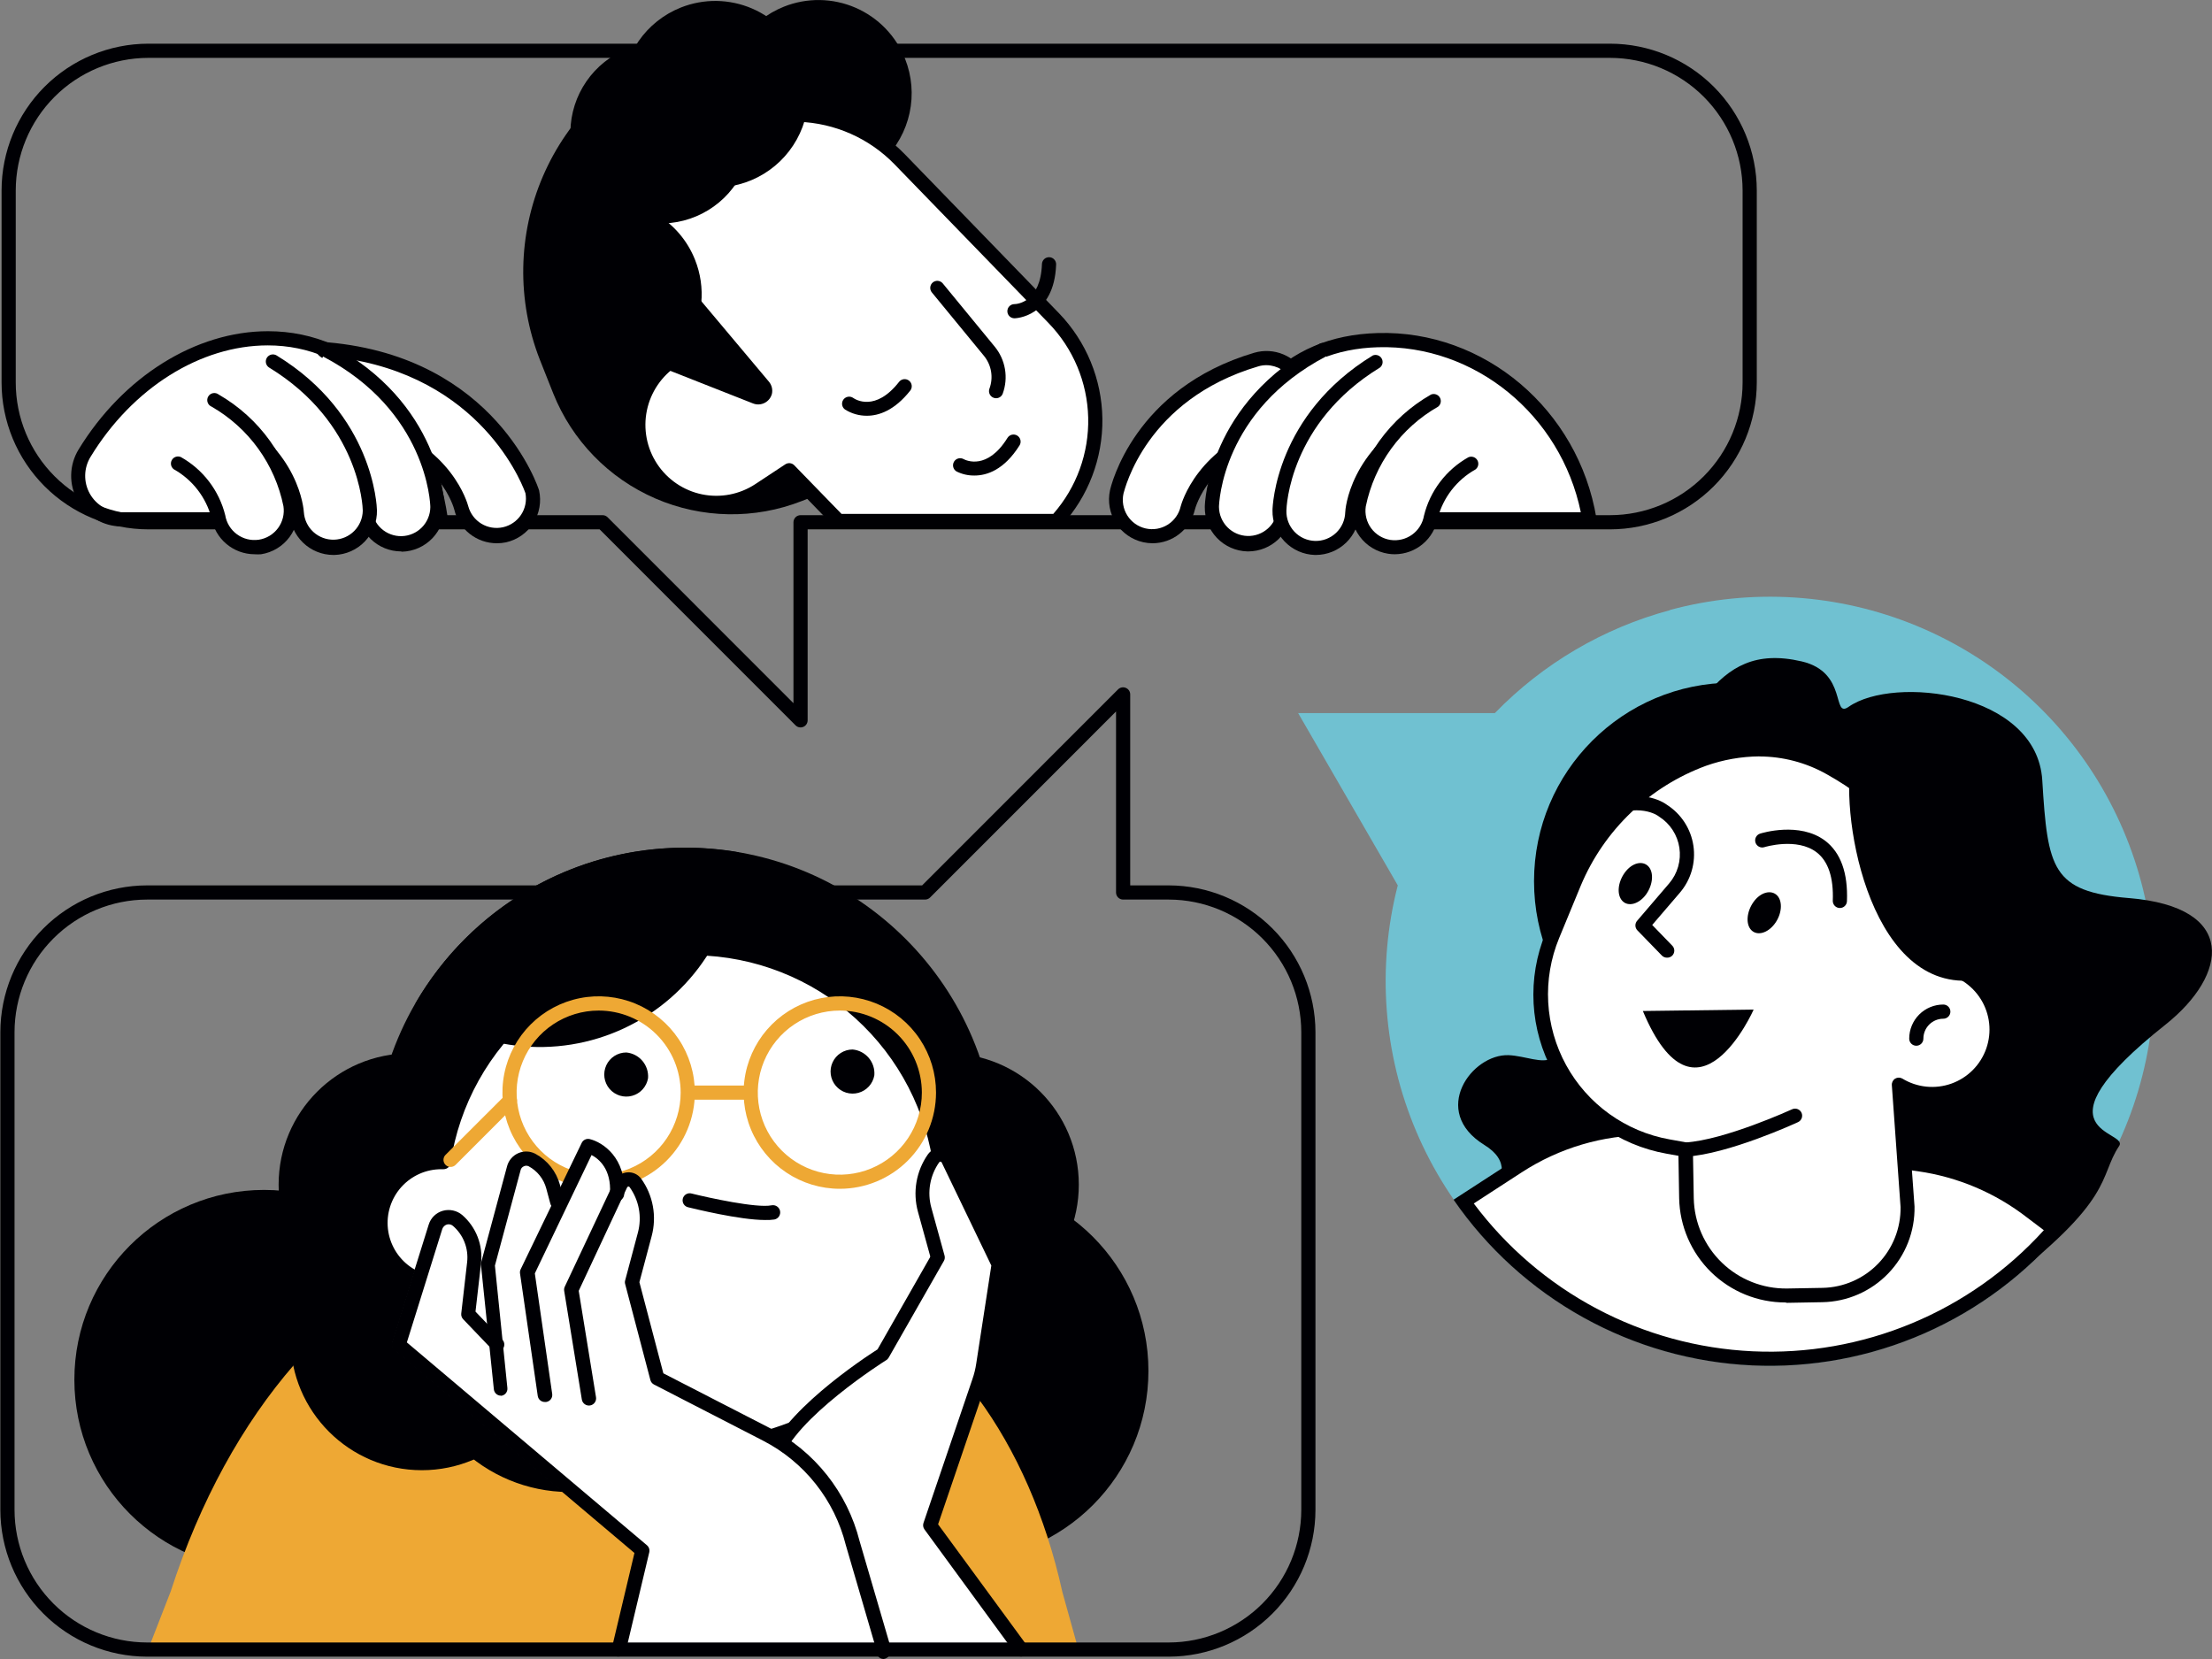 <svg xmlns="http://www.w3.org/2000/svg" width="360" height="270" viewBox="0 0 360 270" fill="none"><rect x="0" y="0" width="360" height="270" fill="#808080" stroke="none"/><g clip-path="url(#clip0_6_2331)"><path d="M71.709 84.525C69.24 67.985 59.167 55.057 43.579 55.057C31.614 55.057 20.388 62.872 13.742 73.756C13.087 74.827 12.728 76.053 12.703 77.308C12.678 78.564 12.987 79.803 13.599 80.899C14.211 81.996 15.104 82.909 16.185 83.546C17.267 84.183 18.498 84.521 19.753 84.525H71.709Z" fill="white"></path><path d="M71.71 85.679H19.788C18.327 85.676 16.893 85.283 15.633 84.542C14.374 83.8 13.335 82.736 12.623 81.46C11.911 80.183 11.552 78.74 11.582 77.279C11.613 75.817 12.031 74.39 12.796 73.144C20.053 61.279 31.857 53.903 43.614 53.903C58.614 53.903 70.152 65.861 72.886 84.364C72.91 84.528 72.897 84.696 72.85 84.855C72.802 85.014 72.721 85.161 72.611 85.286C72.502 85.411 72.367 85.511 72.215 85.579C72.063 85.647 71.899 85.681 71.733 85.679H71.71ZM43.58 56.212C32.618 56.212 21.565 63.137 14.734 74.356C14.186 75.252 13.885 76.277 13.864 77.327C13.842 78.377 14.1 79.413 14.61 80.331C15.121 81.248 15.867 82.013 16.77 82.547C17.674 83.082 18.704 83.366 19.753 83.371H70.359C67.44 66.819 57.033 56.212 43.58 56.212Z" fill="#000004"></path><path d="M197.313 84.525C200.059 67.985 207.801 55.819 224.243 55.358C241.55 54.873 255.926 67.985 258.673 84.525H197.313Z" fill="white"></path><path d="M258.673 85.679H197.313C197.144 85.681 196.977 85.646 196.824 85.576C196.67 85.506 196.534 85.403 196.425 85.275C196.317 85.147 196.239 84.997 196.195 84.836C196.151 84.674 196.143 84.505 196.171 84.34C199.413 64.776 208.863 54.642 224.208 54.203C241.573 53.695 256.884 66.669 259.815 84.34C259.843 84.505 259.835 84.674 259.791 84.836C259.747 84.997 259.669 85.147 259.561 85.275C259.452 85.403 259.315 85.506 259.162 85.576C259.008 85.646 258.841 85.681 258.673 85.679ZM198.675 83.371H257.276C254 67.535 240.039 56.062 224.266 56.512C210.524 56.904 201.917 65.965 198.686 83.371H198.675Z" fill="#000004"></path><path d="M147.307 9.592C148.413 12.383 148.666 15.439 148.036 18.373C147.405 21.308 145.919 23.99 143.764 26.08C141.61 28.17 138.884 29.574 135.933 30.114C132.981 30.655 129.935 30.307 127.181 29.116C124.426 27.925 122.087 25.943 120.458 23.422C118.83 20.9 117.985 17.952 118.031 14.951C118.077 11.949 119.012 9.029 120.717 6.558C122.422 4.088 124.822 2.179 127.611 1.073C129.464 0.339 131.443 -0.023 133.435 0.007C135.427 0.038 137.394 0.461 139.223 1.252C141.052 2.043 142.707 3.187 144.094 4.617C145.481 6.048 146.573 7.739 147.307 9.592Z" fill="#000004"></path><path d="M144.353 76.03L130.507 81.536C122.815 84.556 114.241 84.408 106.658 81.125C99.074 77.842 93.097 71.691 90.032 64.014L87.851 58.52C84.082 48.883 84.272 38.146 88.377 28.648C92.483 19.149 100.173 11.657 109.774 7.803L113.466 12.697C119.499 10.332 126.222 10.45 132.169 13.026C138.115 15.601 142.802 20.424 145.207 26.444L155.049 51.283C156.897 55.985 156.81 61.227 154.806 65.864C152.801 70.501 149.043 74.156 144.353 76.03Z" fill="#000004"></path><path d="M109.6 58.508L110.546 57.885C106.69 53.081 104.823 46.981 105.331 40.841C105.838 34.701 108.682 28.989 113.275 24.885C117.868 20.78 123.86 18.595 130.016 18.78C136.172 18.965 142.022 21.505 146.361 25.878L171.468 51.802C175.731 56.209 178.15 62.079 178.229 68.212C178.309 74.344 176.042 80.275 171.894 84.791H136.438L128.361 76.503L123.481 79.712C122.089 80.662 120.523 81.326 118.873 81.664C117.223 82.002 115.522 82.009 113.869 81.683C112.217 81.357 110.645 80.705 109.247 79.766C107.849 78.826 106.652 77.617 105.725 76.21C104.799 74.803 104.161 73.225 103.85 71.569C103.539 69.913 103.561 68.212 103.914 66.564C104.268 64.916 104.945 63.356 105.907 61.973C106.87 60.59 108.098 59.412 109.52 58.508H109.6Z" fill="white"></path><path d="M171.929 85.945H136.472C136.317 85.944 136.163 85.912 136.021 85.851C135.878 85.789 135.749 85.7 135.642 85.587L128.28 77.992L124.196 80.681C121.136 82.714 117.394 83.448 113.793 82.72C110.193 81.993 107.028 79.865 104.996 76.803C102.965 73.742 102.232 69.999 102.959 66.397C103.686 62.795 105.813 59.629 108.873 57.597C105.087 52.453 103.394 46.064 104.136 39.721C104.878 33.377 107.999 27.551 112.869 23.421C117.739 19.29 123.995 17.163 130.373 17.469C136.75 17.776 142.774 20.492 147.226 25.07L172.333 50.96C176.795 55.58 179.327 61.731 179.411 68.155C179.494 74.58 177.124 80.794 172.783 85.529C172.678 85.655 172.548 85.757 172.401 85.829C172.254 85.901 172.093 85.94 171.929 85.945ZM136.957 83.636H171.421C175.213 79.313 177.241 73.721 177.102 67.971C176.964 62.221 174.668 56.734 170.671 52.599L145.565 26.721C141.449 22.498 135.863 20.027 129.971 19.822C124.079 19.617 118.335 21.694 113.936 25.62C109.536 29.547 106.821 35.02 106.355 40.899C105.889 46.778 107.709 52.611 111.435 57.181C111.539 57.306 111.616 57.453 111.66 57.61C111.703 57.767 111.713 57.932 111.689 58.093C111.663 58.252 111.605 58.404 111.518 58.539C111.43 58.674 111.316 58.79 111.181 58.878L110.235 59.501C108.969 60.335 107.879 61.41 107.029 62.665C106.178 63.919 105.583 65.33 105.277 66.815C104.971 68.3 104.961 69.83 105.246 71.32C105.531 72.808 106.107 74.227 106.941 75.493C107.774 76.76 108.849 77.849 110.103 78.7C111.357 79.551 112.767 80.147 114.251 80.453C115.736 80.759 117.266 80.769 118.755 80.484C120.243 80.198 121.661 79.622 122.927 78.788L127.807 75.568C128.032 75.42 128.302 75.355 128.569 75.384C128.837 75.414 129.086 75.536 129.273 75.73L136.957 83.636Z" fill="#000004"></path><path d="M162.11 64.811C161.976 64.81 161.844 64.787 161.718 64.741C161.43 64.637 161.196 64.423 161.066 64.146C160.936 63.869 160.922 63.552 161.026 63.264C161.361 62.367 161.453 61.396 161.293 60.452C161.133 59.507 160.726 58.622 160.114 57.885L151.657 47.589C151.56 47.472 151.488 47.337 151.444 47.191C151.4 47.046 151.385 46.893 151.4 46.742C151.415 46.591 151.459 46.444 151.531 46.31C151.603 46.176 151.701 46.058 151.818 45.962C152.055 45.77 152.357 45.68 152.659 45.71C152.962 45.741 153.24 45.889 153.433 46.123L161.891 56.419C162.753 57.47 163.327 58.727 163.555 60.067C163.784 61.407 163.66 62.783 163.195 64.06C163.112 64.281 162.964 64.472 162.77 64.606C162.576 64.74 162.346 64.811 162.11 64.811Z" fill="#000004"></path><path d="M165.099 51.802C164.793 51.802 164.499 51.681 164.283 51.464C164.066 51.248 163.945 50.954 163.945 50.648C163.945 50.342 164.066 50.048 164.283 49.832C164.499 49.615 164.793 49.494 165.099 49.494C165.549 49.494 169.356 49.171 169.576 42.972C169.581 42.821 169.616 42.672 169.679 42.534C169.742 42.396 169.831 42.272 169.942 42.168C170.053 42.065 170.183 41.984 170.325 41.931C170.467 41.878 170.618 41.853 170.77 41.859C170.921 41.864 171.07 41.899 171.208 41.962C171.346 42.025 171.47 42.114 171.574 42.225C171.677 42.336 171.758 42.466 171.811 42.608C171.864 42.751 171.888 42.902 171.883 43.053C171.572 51.641 165.203 51.802 165.133 51.802H165.099Z" fill="#000004"></path><path d="M141.088 67.662C139.827 67.671 138.59 67.318 137.523 66.646C137.276 66.468 137.109 66.199 137.059 65.898C137.01 65.598 137.081 65.29 137.257 65.041C137.434 64.793 137.701 64.624 138.002 64.572C138.302 64.52 138.611 64.589 138.861 64.764C139.219 65.018 142.472 67.073 146.326 62.144C146.515 61.905 146.791 61.749 147.093 61.713C147.396 61.676 147.701 61.761 147.941 61.948C148.062 62.042 148.162 62.158 148.237 62.291C148.312 62.423 148.36 62.57 148.378 62.721C148.397 62.872 148.385 63.026 148.343 63.172C148.302 63.319 148.232 63.456 148.138 63.575C145.576 66.807 143.038 67.662 141.088 67.662Z" fill="#000004"></path><path d="M158.591 77.392C157.584 77.406 156.587 77.181 155.684 76.734C155.552 76.658 155.436 76.557 155.343 76.436C155.251 76.316 155.182 76.178 155.143 76.032C155.103 75.885 155.093 75.732 155.112 75.581C155.132 75.43 155.181 75.284 155.257 75.153C155.332 75.021 155.433 74.905 155.554 74.812C155.674 74.719 155.812 74.651 155.959 74.612C156.105 74.572 156.259 74.561 156.409 74.581C156.56 74.601 156.706 74.65 156.837 74.725C157.23 74.933 160.68 76.561 163.968 71.263C164.13 71.002 164.389 70.817 164.688 70.748C164.986 70.679 165.3 70.731 165.56 70.893C165.82 71.056 166.005 71.315 166.074 71.613C166.144 71.912 166.092 72.226 165.929 72.486C163.414 76.48 160.622 77.392 158.591 77.392Z" fill="#000004"></path><path d="M42.979 255.433C60.032 255.433 73.855 241.605 73.855 224.546C73.855 207.487 60.032 193.658 42.979 193.658C25.927 193.658 12.104 207.487 12.104 224.546C12.104 241.605 25.927 255.433 42.979 255.433Z" fill="#000004"></path><path d="M111.527 239.459C139.546 239.459 162.26 216.736 162.26 188.707C162.26 160.677 139.546 137.955 111.527 137.955C83.508 137.955 60.794 160.677 60.794 188.707C60.794 216.736 83.508 239.459 111.527 239.459Z" fill="#000004"></path><path d="M144.839 240.878C157.821 235.499 163.985 220.611 158.608 207.625C153.231 194.639 138.349 188.472 125.367 193.851C112.386 199.23 106.221 214.118 111.598 227.105C116.975 240.091 131.858 246.258 144.839 240.878Z" fill="#000004"></path><path d="M152.28 239.274C164.081 239.274 173.648 229.703 173.648 217.898C173.648 206.092 164.081 196.521 152.28 196.521C140.478 196.521 130.911 206.092 130.911 217.898C130.911 229.703 140.478 239.274 152.28 239.274Z" fill="#000004"></path><path d="M156.029 254.002C173.082 254.002 186.905 240.173 186.905 223.115C186.905 206.056 173.082 192.227 156.029 192.227C138.977 192.227 125.154 206.056 125.154 223.115C125.154 240.173 138.977 254.002 156.029 254.002Z" fill="#000004"></path><path d="M24.115 268.43L27.795 258.965C37.28 229.636 55.556 208.675 77.086 202.408L97.463 196.486L136.692 209.979C153.722 215.831 167.464 234.461 172.898 259.092L175.494 268.419L24.115 268.43Z" fill="#EEA834"></path><path d="M154.207 214.181C166.008 214.181 175.575 204.61 175.575 192.804C175.575 180.998 166.008 171.428 154.207 171.428C142.405 171.428 132.838 180.998 132.838 192.804C132.838 204.61 142.405 214.181 154.207 214.181Z" fill="#000004"></path><path d="M102.381 240.882C115.362 235.503 121.527 220.615 116.149 207.628C110.772 194.642 95.89 188.475 82.909 193.854C69.927 199.233 63.763 214.121 69.14 227.108C74.517 240.094 89.399 246.261 102.381 240.882Z" fill="#000004"></path><path d="M68.652 239.274C80.453 239.274 90.02 229.703 90.02 217.898C90.02 206.092 80.453 196.521 68.652 196.521C56.85 196.521 47.283 206.092 47.283 217.898C47.283 229.703 56.85 239.274 68.652 239.274Z" fill="#000004"></path><path d="M66.713 214.181C78.515 214.181 88.082 204.61 88.082 192.804C88.082 180.998 78.515 171.428 66.713 171.428C54.912 171.428 45.345 180.998 45.345 192.804C45.345 204.61 54.912 214.181 66.713 214.181Z" fill="#000004"></path><path d="M153.134 190.461C151.981 180.627 147.297 171.547 139.955 164.908C132.612 158.269 123.109 154.523 113.213 154.366C103.316 154.209 93.7 157.653 86.151 164.056C78.602 170.46 73.634 179.388 72.171 189.18H71.813C70.415 189.17 69.031 189.457 67.751 190.021C66.472 190.586 65.327 191.415 64.392 192.455C63.457 193.495 62.753 194.721 62.326 196.053C61.899 197.385 61.76 198.792 61.917 200.182C62.074 201.572 62.523 202.913 63.236 204.116C63.949 205.319 64.909 206.357 66.052 207.162C67.196 207.967 68.497 208.52 69.87 208.785C71.243 209.049 72.656 209.02 74.017 208.698C79.59 224.638 94.785 237.243 112.577 236.065C157.506 233.076 154.576 189.642 153.134 190.461Z" fill="white"></path><path d="M110.327 237.277C94.301 237.277 79.405 226.381 73.267 210.003C71.768 210.26 70.233 210.206 68.756 209.842C67.28 209.478 65.894 208.814 64.687 207.889C63.479 206.965 62.475 205.801 61.738 204.471C61.001 203.141 60.547 201.672 60.404 200.158C60.26 198.644 60.431 197.116 60.905 195.671C61.379 194.226 62.147 192.894 63.159 191.76C64.172 190.625 65.408 189.712 66.79 189.077C68.172 188.443 69.67 188.101 71.19 188.072C72.888 178.137 78.099 169.144 85.873 162.733C93.647 156.321 103.466 152.919 113.539 153.147C123.611 153.376 133.266 157.219 140.743 163.975C148.219 170.732 153.018 179.952 154.264 189.954C155.418 191.985 155.314 200.434 152.787 208.421C148.922 220.622 138.826 235.535 112.681 237.277C111.889 237.277 111.104 237.277 110.327 237.277ZM74.017 207.533C74.257 207.531 74.492 207.605 74.689 207.744C74.885 207.882 75.034 208.079 75.113 208.306C80.963 225.031 96.331 236.008 112.496 234.853C128.361 233.803 139.842 227.593 146.614 216.386C153.387 205.178 152.926 193.359 152.383 191.281C152.172 191.093 152.036 190.835 152.003 190.554C150.885 180.996 146.335 172.169 139.199 165.715C132.063 159.262 122.828 155.62 113.209 155.468C103.591 155.315 94.244 158.662 86.908 164.887C79.572 171.111 74.744 179.789 73.324 189.307C73.283 189.582 73.143 189.833 72.931 190.014C72.719 190.194 72.449 190.291 72.171 190.288H71.859C70.626 190.282 69.405 190.537 68.277 191.037C67.149 191.537 66.14 192.27 65.316 193.188C64.492 194.107 63.871 195.189 63.496 196.365C63.12 197.54 62.998 198.782 63.136 200.008C63.275 201.234 63.672 202.417 64.3 203.479C64.929 204.54 65.775 205.457 66.784 206.168C67.792 206.879 68.939 207.368 70.15 207.603C71.361 207.838 72.608 207.814 73.809 207.533C73.878 207.525 73.948 207.525 74.017 207.533Z" fill="#000004"></path><path d="M111.516 137.966C102.619 137.963 93.878 140.303 86.172 144.751C78.465 149.198 72.065 155.596 67.613 163.302C72.33 167.077 78.007 169.457 84.005 170.174C90.003 170.891 96.081 169.916 101.554 167.359C107.027 164.801 111.676 160.764 114.975 155.703C118.275 150.641 120.094 144.758 120.227 138.717C117.35 138.22 114.436 137.969 111.516 137.966Z" fill="#000004"></path><path d="M124.508 198.553C120.4 198.553 112.97 196.717 112.012 196.486C111.86 196.455 111.716 196.393 111.588 196.305C111.46 196.216 111.352 196.103 111.269 195.971C111.187 195.84 111.131 195.693 111.106 195.54C111.082 195.386 111.088 195.23 111.125 195.079C111.163 194.928 111.23 194.786 111.323 194.662C111.417 194.538 111.534 194.434 111.669 194.356C111.803 194.279 111.952 194.229 112.106 194.21C112.26 194.192 112.416 194.204 112.566 194.247C115.369 194.94 123.146 196.648 125.569 196.163C125.875 196.102 126.193 196.165 126.453 196.338C126.712 196.511 126.892 196.781 126.954 197.087C127.015 197.393 126.952 197.711 126.779 197.97C126.606 198.23 126.337 198.411 126.031 198.472C125.526 198.545 125.017 198.572 124.508 198.553Z" fill="#000004"></path><path d="M97.439 193.474C94.342 193.476 91.313 192.559 88.736 190.839C86.16 189.119 84.151 186.673 82.965 183.81C81.778 180.948 81.467 177.797 82.071 174.758C82.675 171.718 84.166 168.927 86.356 166.735C88.547 164.544 91.338 163.052 94.376 162.448C97.414 161.844 100.563 162.155 103.425 163.342C106.286 164.529 108.731 166.538 110.451 169.116C112.17 171.694 113.087 174.723 113.085 177.822C113.082 181.972 111.433 185.952 108.499 188.886C105.566 191.821 101.588 193.471 97.439 193.474ZM97.439 164.468C94.799 164.465 92.216 165.247 90.02 166.713C87.823 168.179 86.11 170.264 85.098 172.704C84.085 175.144 83.82 177.829 84.333 180.421C84.847 183.012 86.118 185.392 87.984 187.261C89.851 189.13 92.229 190.403 94.819 190.919C97.409 191.436 100.094 191.172 102.534 190.161C104.974 189.151 107.059 187.439 108.527 185.243C109.994 183.046 110.777 180.464 110.777 177.822C110.777 174.282 109.372 170.887 106.871 168.383C104.37 165.879 100.978 164.471 97.439 164.468Z" fill="#EEA834"></path><path d="M136.68 193.474C133.583 193.474 130.555 192.555 127.98 190.833C125.405 189.112 123.399 186.665 122.214 183.802C121.029 180.939 120.72 177.789 121.325 174.751C121.93 171.712 123.422 168.921 125.613 166.731C127.804 164.541 130.595 163.05 133.633 162.447C136.671 161.844 139.819 162.156 142.68 163.343C145.541 164.531 147.985 166.54 149.704 169.117C151.424 171.695 152.34 174.724 152.337 177.822C152.334 181.974 150.684 185.955 147.748 188.89C144.812 191.825 140.831 193.474 136.68 193.474ZM136.68 164.468C134.04 164.468 131.459 165.251 129.264 166.718C127.068 168.186 125.357 170.272 124.347 172.712C123.336 175.152 123.072 177.837 123.587 180.428C124.102 183.018 125.374 185.398 127.241 187.265C129.108 189.133 131.486 190.405 134.076 190.92C136.666 191.436 139.35 191.171 141.789 190.16C144.228 189.15 146.313 187.438 147.78 185.242C149.247 183.046 150.03 180.464 150.03 177.822C150.027 174.281 148.619 170.886 146.117 168.383C143.614 165.879 140.22 164.471 136.68 164.468Z" fill="#EEA834"></path><path d="M73.336 189.919C73.107 189.92 72.883 189.853 72.692 189.726C72.501 189.6 72.352 189.419 72.264 189.207C72.176 188.995 72.153 188.762 72.198 188.538C72.243 188.313 72.354 188.106 72.517 187.945L82.174 178.296C82.391 178.081 82.683 177.96 82.988 177.96C83.293 177.96 83.585 178.081 83.801 178.296C84.016 178.512 84.137 178.804 84.137 179.109C84.137 179.414 84.016 179.707 83.801 179.923L74.155 189.573C74.048 189.682 73.921 189.768 73.78 189.828C73.64 189.887 73.489 189.918 73.336 189.919Z" fill="#EEA834"></path><path d="M121.588 178.977H112.577C112.271 178.977 111.978 178.855 111.761 178.639C111.545 178.422 111.423 178.129 111.423 177.822C111.423 177.516 111.545 177.223 111.761 177.006C111.978 176.79 112.271 176.668 112.577 176.668H121.588C121.894 176.668 122.188 176.79 122.404 177.006C122.621 177.223 122.742 177.516 122.742 177.822C122.742 178.129 122.621 178.422 122.404 178.639C122.188 178.855 121.894 178.977 121.588 178.977Z" fill="#EEA834"></path><path d="M105.47 175.468C105.358 176.143 105.055 176.772 104.597 177.281C104.139 177.79 103.545 178.157 102.885 178.339C102.225 178.521 101.527 178.511 100.873 178.309C100.219 178.108 99.636 177.723 99.193 177.201C98.751 176.679 98.467 176.041 98.374 175.362C98.282 174.684 98.386 173.993 98.674 173.372C98.961 172.75 99.42 172.224 99.997 171.855C100.573 171.486 101.243 171.29 101.928 171.289C102.947 171.383 103.889 171.874 104.552 172.655C105.214 173.436 105.544 174.446 105.47 175.468Z" fill="#000004"></path><path d="M142.299 174.994C142.185 175.669 141.88 176.297 141.421 176.804C140.962 177.311 140.368 177.676 139.708 177.857C139.049 178.037 138.351 178.025 137.698 177.823C137.045 177.62 136.463 177.235 136.022 176.712C135.58 176.19 135.297 175.552 135.206 174.874C135.114 174.196 135.218 173.506 135.506 172.885C135.793 172.265 136.252 171.739 136.828 171.37C137.404 171.002 138.073 170.805 138.757 170.804C139.78 170.896 140.726 171.387 141.389 172.171C142.052 172.956 142.379 173.97 142.299 174.994Z" fill="#000004"></path><path d="M166.137 268.43L151.392 248.335L159.353 224.927C159.65 224.039 159.874 223.128 160.022 222.203L162.526 205.893L154.345 188.799C154.241 188.58 154.081 188.391 153.882 188.253C153.682 188.115 153.45 188.032 153.208 188.012C152.966 187.992 152.723 188.036 152.503 188.14C152.284 188.244 152.095 188.403 151.957 188.603C151.113 189.804 150.545 191.178 150.296 192.625C150.047 194.072 150.121 195.556 150.515 196.971L152.661 204.751L143.672 220.483C143.672 220.483 127.727 230.479 125.869 238.131L143.811 268.903L166.137 268.43Z" fill="white"></path><path d="M143.811 270C143.611 270 143.414 269.948 143.24 269.849C143.066 269.749 142.921 269.607 142.819 269.434L124.865 238.651C124.714 238.393 124.669 238.087 124.738 237.797C126.585 230.236 140.684 220.968 142.819 219.606L151.414 204.531L149.395 197.214C148.961 195.634 148.88 193.978 149.16 192.364C149.439 190.75 150.071 189.217 151.011 187.876C151.267 187.512 151.614 187.222 152.017 187.034C152.42 186.846 152.866 186.766 153.309 186.804C153.752 186.841 154.178 186.994 154.544 187.247C154.91 187.499 155.203 187.844 155.395 188.245L163.576 205.339C163.672 205.548 163.705 205.781 163.668 206.009L161.164 222.33C161.006 223.317 160.767 224.29 160.449 225.238L152.672 248.081L167.06 267.703C167.161 267.824 167.236 267.965 167.281 268.116C167.325 268.267 167.338 268.426 167.319 268.582C167.3 268.739 167.249 268.89 167.169 269.026C167.09 269.162 166.983 269.28 166.856 269.373C166.729 269.466 166.584 269.532 166.43 269.567C166.277 269.602 166.118 269.606 165.963 269.577C165.808 269.548 165.66 269.488 165.53 269.4C165.399 269.312 165.288 269.198 165.203 269.065L150.457 248.912C150.348 248.763 150.276 248.589 150.248 248.406C150.22 248.224 150.236 248.037 150.295 247.862L158.257 224.454C158.544 223.633 158.753 222.786 158.88 221.926L161.337 205.963L153.261 189.192C153.244 189.153 153.217 189.119 153.182 189.095C153.147 189.07 153.107 189.056 153.065 189.053C153.024 189.052 152.984 189.06 152.947 189.078C152.911 189.097 152.88 189.124 152.857 189.157C152.11 190.219 151.608 191.433 151.386 192.712C151.165 193.992 151.23 195.304 151.576 196.556L153.722 204.335C153.805 204.63 153.768 204.945 153.618 205.212L144.63 220.956C144.535 221.121 144.4 221.26 144.238 221.36C144.088 221.453 129.238 230.802 127.058 237.866L144.757 268.222C144.834 268.353 144.884 268.498 144.904 268.649C144.925 268.799 144.916 268.952 144.877 269.099C144.839 269.246 144.772 269.384 144.68 269.505C144.588 269.626 144.473 269.727 144.342 269.804C144.184 269.912 144.001 269.98 143.811 270Z" fill="#000004"></path><path d="M63.886 218.475L69.863 199.303C70.027 198.786 70.316 198.319 70.705 197.941C71.093 197.563 71.569 197.287 72.089 197.137C72.61 196.988 73.159 196.969 73.689 197.083C74.218 197.197 74.712 197.44 75.125 197.791C76.236 198.743 77.097 199.953 77.632 201.315C78.168 202.678 78.36 204.151 78.194 205.605L77.282 213.488L79.428 215.728L78.436 205.951C78.413 205.825 78.413 205.696 78.436 205.57L82.694 189.803C82.814 189.348 83.037 188.927 83.345 188.571C83.652 188.215 84.037 187.933 84.469 187.747C84.901 187.562 85.37 187.477 85.84 187.499C86.31 187.521 86.769 187.65 87.182 187.876C88.136 188.397 88.975 189.104 89.649 189.957C90.323 190.81 90.819 191.79 91.105 192.839L91.243 193.347L94.705 186.064C94.807 185.855 94.976 185.686 95.185 185.584C95.394 185.481 95.631 185.451 95.859 185.498C97.171 185.888 98.354 186.625 99.284 187.63C100.214 188.635 100.856 189.872 101.143 191.212C101.418 191.073 101.715 190.984 102.02 190.946C102.444 190.904 102.872 190.976 103.259 191.155C103.647 191.333 103.98 191.612 104.224 191.962C105.169 193.281 105.809 194.794 106.099 196.39C106.388 197.987 106.319 199.629 105.897 201.196L103.889 208.721L107.812 223.623L125.119 232.545C128.711 234.392 131.867 236.983 134.38 240.145C136.893 243.308 138.703 246.969 139.692 250.886L144.746 268.43C144.826 268.753 144.745 268.176 144.538 268.43C144.33 268.684 144.042 268.43 143.73 268.43H100.67C100.162 268.43 99.735 268.938 99.666 268.43L103.554 252.836L64.21 219.594C64.051 219.46 63.936 219.283 63.879 219.083C63.821 218.884 63.824 218.672 63.886 218.475Z" fill="white"></path><path d="M100.704 269.585C100.616 269.596 100.527 269.596 100.439 269.585C100.291 269.549 100.152 269.485 100.029 269.396C99.906 269.306 99.801 269.194 99.722 269.064C99.642 268.934 99.589 268.79 99.566 268.64C99.543 268.489 99.549 268.336 99.585 268.188L103.254 252.744L64.14 219.698C63.967 219.552 63.841 219.358 63.777 219.14C63.714 218.923 63.715 218.691 63.782 218.475L69.771 199.303C69.936 198.764 70.234 198.276 70.637 197.882C71.04 197.489 71.536 197.203 72.079 197.052C72.618 196.903 73.185 196.888 73.731 197.006C74.278 197.125 74.788 197.374 75.217 197.733C76.334 198.698 77.198 199.922 77.733 201.299C78.268 202.675 78.458 204.161 78.286 205.628L77.386 213.465L81.736 218.002C81.844 218.109 81.93 218.236 81.988 218.377C82.047 218.518 82.077 218.669 82.077 218.821C82.077 218.973 82.047 219.124 81.988 219.265C81.93 219.406 81.844 219.533 81.736 219.641C81.52 219.856 81.227 219.976 80.922 219.976C80.617 219.976 80.325 219.856 80.109 219.641L75.378 214.7C75.262 214.578 75.174 214.433 75.12 214.273C75.066 214.114 75.048 213.944 75.067 213.777L76.025 205.409C76.15 204.312 76.006 203.201 75.603 202.173C75.201 201.145 74.553 200.231 73.717 199.511C73.582 199.395 73.422 199.314 73.248 199.276C73.075 199.238 72.895 199.243 72.725 199.291C72.554 199.345 72.399 199.438 72.271 199.562C72.143 199.686 72.046 199.839 71.986 200.007L66.217 218.475L105.285 251.486C105.449 251.624 105.572 251.805 105.64 252.009C105.707 252.213 105.716 252.432 105.666 252.64L101.823 268.8C101.745 269.033 101.594 269.235 101.393 269.376C101.191 269.517 100.95 269.59 100.704 269.585Z" fill="#000004"></path><path d="M81.528 227.143C81.241 227.145 80.964 227.039 80.751 226.847C80.537 226.655 80.403 226.39 80.374 226.104L78.286 205.963C78.251 205.826 78.251 205.684 78.286 205.547L82.532 189.78C82.659 189.314 82.889 188.883 83.206 188.518C83.522 188.153 83.917 187.864 84.36 187.672C84.803 187.48 85.284 187.391 85.766 187.41C86.249 187.429 86.721 187.557 87.147 187.784C88.117 188.309 88.97 189.026 89.654 189.891C90.339 190.756 90.84 191.751 91.128 192.816L91.785 195.263C91.831 195.411 91.846 195.567 91.83 195.721C91.814 195.875 91.767 196.024 91.692 196.16C91.617 196.295 91.516 196.414 91.394 196.51C91.272 196.605 91.132 196.675 90.983 196.716C90.833 196.756 90.677 196.766 90.523 196.745C90.37 196.723 90.223 196.671 90.09 196.592C89.957 196.512 89.842 196.407 89.75 196.281C89.659 196.156 89.594 196.014 89.559 195.863L88.901 193.416C88.695 192.654 88.335 191.942 87.846 191.323C87.356 190.704 86.745 190.191 86.051 189.815C85.928 189.752 85.791 189.719 85.653 189.719C85.515 189.719 85.378 189.752 85.255 189.815C85.127 189.866 85.013 189.948 84.923 190.052C84.832 190.156 84.768 190.281 84.736 190.415L80.547 205.974L82.578 225.908C82.607 226.213 82.514 226.516 82.319 226.752C82.125 226.988 81.844 227.137 81.54 227.166L81.528 227.143Z" fill="#000004"></path><path d="M88.67 228.17C88.39 228.173 88.119 228.074 87.907 227.891C87.694 227.709 87.556 227.455 87.517 227.178L84.632 207.244C84.599 207.015 84.635 206.782 84.736 206.575L94.67 186.006C94.784 185.769 94.975 185.578 95.212 185.465C95.45 185.352 95.718 185.323 95.974 185.383C98.085 185.891 101.962 188.43 101.581 194.397C101.572 194.549 101.532 194.697 101.465 194.833C101.398 194.97 101.305 195.091 101.19 195.192C101.076 195.292 100.944 195.368 100.8 195.417C100.656 195.466 100.504 195.486 100.353 195.477C100.201 195.467 100.053 195.427 99.917 195.36C99.781 195.293 99.659 195.2 99.559 195.085C99.459 194.971 99.382 194.838 99.333 194.695C99.284 194.551 99.264 194.399 99.274 194.247C99.516 190.288 97.486 188.615 96.274 187.98L87.044 207.244L89.87 226.866C89.913 227.169 89.834 227.477 89.65 227.721C89.466 227.966 89.192 228.127 88.889 228.17H88.67Z" fill="#000004"></path><path d="M143.857 269.584C143.6 269.595 143.346 269.518 143.137 269.368C142.928 269.217 142.775 269.001 142.703 268.753L137.649 251.44C136.74 247.818 135.07 244.432 132.75 241.506C130.43 238.58 127.514 236.183 124.196 234.472L106.439 225.331C106.295 225.257 106.169 225.155 106.068 225.03C105.966 224.904 105.892 224.759 105.85 224.604L101.743 208.975C101.686 208.783 101.686 208.579 101.743 208.387L103.82 200.595C104.155 199.341 104.208 198.028 103.975 196.75C103.741 195.473 103.227 194.263 102.47 193.208C102.451 193.171 102.42 193.141 102.383 193.122C102.346 193.104 102.303 193.097 102.262 193.104C102.22 193.108 102.18 193.123 102.146 193.148C102.111 193.172 102.084 193.205 102.066 193.243L94.186 210.083L97.001 227.397C97.025 227.548 97.019 227.703 96.984 227.853C96.948 228.002 96.883 228.143 96.793 228.267C96.703 228.392 96.59 228.497 96.459 228.577C96.328 228.658 96.183 228.712 96.031 228.736C95.88 228.76 95.725 228.754 95.576 228.719C95.427 228.683 95.286 228.618 95.162 228.528C95.037 228.438 94.932 228.325 94.852 228.194C94.771 228.063 94.717 227.918 94.693 227.766L91.82 210.095C91.781 209.864 91.813 209.626 91.912 209.414L99.989 192.25C100.179 191.849 100.469 191.504 100.832 191.25C101.195 190.996 101.619 190.84 102.06 190.8C102.502 190.759 102.946 190.834 103.35 191.017C103.754 191.201 104.103 191.487 104.362 191.846C105.316 193.179 105.963 194.706 106.256 196.319C106.549 197.932 106.482 199.589 106.058 201.173L104.062 208.675L107.962 223.507L125.269 232.406C128.874 234.26 132.043 236.861 134.566 240.035C137.089 243.21 138.906 246.885 139.899 250.816L144.942 268.061C144.984 268.206 144.997 268.359 144.981 268.509C144.964 268.66 144.918 268.806 144.845 268.939C144.773 269.072 144.674 269.189 144.556 269.284C144.438 269.379 144.302 269.45 144.157 269.492C144.062 269.536 143.961 269.567 143.857 269.584Z" fill="#000004"></path><path d="M190.205 269.619H23.941C17.609 269.613 11.538 267.094 7.06 262.614C2.582 258.135 0.064 252.061 0.058 245.726V167.988C0.064 161.653 2.582 155.58 7.06 151.1C11.538 146.621 17.609 144.102 23.941 144.095H150.076L181.967 112.192C182.13 112.032 182.336 111.924 182.559 111.88C182.783 111.837 183.015 111.861 183.225 111.95C183.436 112.036 183.616 112.183 183.743 112.372C183.87 112.561 183.939 112.784 183.94 113.012V144.095H190.205C196.537 144.105 202.607 146.625 207.084 151.104C211.561 155.582 214.08 161.654 214.089 167.988V245.726C214.08 252.06 211.561 258.132 207.084 262.611C202.607 267.09 196.537 269.61 190.205 269.619ZM23.941 146.404C18.221 146.41 12.736 148.686 8.691 152.733C4.646 156.779 2.371 162.266 2.365 167.988V245.726C2.371 251.449 4.646 256.936 8.691 260.982C12.736 265.029 18.221 267.305 23.941 267.311H190.205C195.926 267.305 201.41 265.029 205.455 260.982C209.5 256.936 211.775 251.449 211.782 245.726V167.988C211.775 162.266 209.5 156.779 205.455 152.733C201.41 148.686 195.926 146.41 190.205 146.404H182.787C182.48 146.404 182.187 146.282 181.97 146.066C181.754 145.849 181.633 145.556 181.633 145.25V115.793L151.368 146.069C151.153 146.282 150.863 146.403 150.56 146.404H23.941Z" fill="#000004"></path><path d="M130.288 118.39C129.985 118.389 129.695 118.269 129.481 118.056L97.589 86.153H24.138C17.804 86.143 11.733 83.622 7.255 79.14C2.778 74.659 0.26 68.584 0.254 62.248V31.003C0.26 24.668 2.778 18.594 7.256 14.115C11.734 9.635 17.805 7.116 24.138 7.11H262.03C268.362 7.116 274.434 9.635 278.912 14.115C283.39 18.594 285.908 24.668 285.914 31.003V62.248C285.908 68.584 283.39 74.659 278.912 79.14C274.435 83.622 268.364 86.143 262.03 86.153H131.442V117.236C131.442 117.463 131.375 117.684 131.25 117.873C131.124 118.062 130.947 118.21 130.738 118.298C130.595 118.356 130.443 118.388 130.288 118.39ZM24.138 9.419C18.417 9.425 12.933 11.701 8.888 15.747C4.843 19.794 2.568 25.28 2.562 31.003V62.248C2.565 67.973 4.838 73.462 8.884 77.511C12.929 81.56 18.415 83.838 24.138 83.844H98.062C98.214 83.843 98.365 83.872 98.505 83.93C98.646 83.987 98.774 84.072 98.882 84.179L129.134 114.443V84.998C129.134 84.692 129.256 84.399 129.472 84.182C129.688 83.966 129.982 83.844 130.288 83.844H262.03C267.752 83.838 273.239 81.56 277.284 77.511C281.329 73.462 283.603 67.973 283.606 62.248V31.003C283.6 25.28 281.325 19.794 277.28 15.747C273.235 11.701 267.75 9.425 262.03 9.419H24.138Z" fill="#000004"></path><path d="M110.523 44.715L125.154 62.133C125.378 62.404 125.537 62.723 125.619 63.065C125.701 63.407 125.704 63.763 125.627 64.107C125.543 64.422 125.392 64.717 125.186 64.97C124.979 65.224 124.721 65.431 124.429 65.577C124.137 65.723 123.817 65.805 123.49 65.819C123.163 65.832 122.838 65.775 122.535 65.653L107.454 59.709L110.523 44.715Z" fill="#000004"></path><path d="M97.278 32.815C94.555 41.353 94.873 50.571 98.178 58.901L99.816 63.033C102.225 62.91 104.569 62.215 106.655 61.003C108.741 59.791 110.507 58.099 111.807 56.067C113.107 54.035 113.903 51.721 114.13 49.319C114.356 46.917 114.006 44.496 113.108 42.257C111.874 39.16 109.655 36.557 106.793 34.851C103.932 33.144 100.587 32.428 97.278 32.815Z" fill="#000004"></path><path d="M121.288 16.194C122.36 18.906 122.604 21.876 121.989 24.727C121.375 27.578 119.929 30.183 117.835 32.212C115.741 34.242 113.093 35.604 110.225 36.128C107.357 36.652 104.397 36.314 101.721 35.156C99.046 33.998 96.773 32.073 95.191 29.623C93.608 27.174 92.787 24.309 92.831 21.393C92.876 18.477 93.783 15.639 95.439 13.239C97.095 10.838 99.425 8.983 102.135 7.907C103.936 7.191 105.861 6.838 107.799 6.868C109.737 6.897 111.65 7.308 113.429 8.078C115.208 8.848 116.818 9.961 118.166 11.353C119.515 12.746 120.576 14.391 121.288 16.194Z" fill="#000004"></path><path d="M130.519 9.753C131.621 12.544 131.872 15.6 131.239 18.533C130.606 21.467 129.119 24.147 126.964 26.235C124.809 28.323 122.084 29.724 119.132 30.263C116.181 30.802 113.136 30.454 110.383 29.262C107.63 28.07 105.291 26.089 103.664 23.568C102.036 21.047 101.191 18.1 101.237 15.1C101.283 12.099 102.217 9.179 103.921 6.709C105.626 4.239 108.023 2.33 110.812 1.224C112.665 0.488 114.646 0.125 116.64 0.155C118.634 0.186 120.603 0.609 122.433 1.401C124.263 2.194 125.92 3.339 127.307 4.772C128.695 6.205 129.786 7.898 130.519 9.753Z" fill="#000004"></path><path d="M211.367 61.429C210.727 60.218 209.687 59.266 208.425 58.736C207.163 58.205 205.756 58.129 204.444 58.52C185.487 64.13 181.921 79.389 181.783 80.035C181.541 81.523 181.875 83.047 182.717 84.298C183.558 85.549 184.844 86.433 186.313 86.769C187.782 87.106 189.324 86.87 190.626 86.11C191.927 85.35 192.891 84.123 193.321 82.678C193.448 82.17 195.859 73.444 207.801 69.901C208.548 69.68 209.244 69.314 209.849 68.823C210.455 68.332 210.957 67.727 211.328 67.042C211.699 66.357 211.931 65.605 212.011 64.83C212.09 64.055 212.017 63.272 211.793 62.525C211.687 62.147 211.544 61.779 211.367 61.429Z" fill="white"></path><path d="M187.575 88.415C187.058 88.414 186.544 88.356 186.04 88.242C184.209 87.831 182.614 86.711 181.605 85.128C180.595 83.546 180.253 81.627 180.652 79.793C180.802 79.112 184.517 63.206 204.12 57.412C205.685 56.953 207.361 57.047 208.865 57.678C210.369 58.308 211.611 59.437 212.381 60.875C212.604 61.295 212.786 61.735 212.924 62.191C213.189 63.083 213.277 64.018 213.18 64.944C213.084 65.87 212.806 66.767 212.362 67.585C211.918 68.404 211.318 69.126 210.594 69.712C209.871 70.297 209.039 70.734 208.147 70.997C196.782 74.356 194.544 82.609 194.463 82.955C194.095 84.507 193.215 85.89 191.965 86.88C190.716 87.871 189.169 88.411 187.575 88.415ZM206.116 59.432C205.663 59.429 205.211 59.495 204.778 59.628C186.455 65.041 183.052 79.666 182.855 80.289C182.574 81.523 182.794 82.818 183.467 83.889C184.14 84.961 185.211 85.721 186.444 86.002C187.677 86.284 188.972 86.064 190.043 85.391C191.114 84.718 191.874 83.647 192.155 82.413C192.271 81.997 194.832 72.521 207.443 68.793C208.043 68.614 208.602 68.319 209.089 67.924C209.575 67.529 209.978 67.042 210.276 66.491C210.574 65.94 210.761 65.336 210.825 64.713C210.889 64.09 210.83 63.46 210.651 62.86C210.563 62.552 210.443 62.254 210.293 61.971C209.888 61.212 209.287 60.577 208.552 60.13C207.817 59.683 206.976 59.442 206.116 59.432Z" fill="#000004"></path><path d="M215.312 57.008C197.797 66.173 197.255 81.847 197.232 82.505C197.235 84.046 197.837 85.525 198.91 86.629C199.984 87.733 201.445 88.377 202.984 88.423C204.523 88.47 206.02 87.916 207.158 86.878C208.296 85.84 208.986 84.4 209.082 82.863C209.082 82.344 209.774 73.306 220.816 67.523L215.312 57.008Z" fill="white"></path><path d="M203.174 89.742H203.001C201.123 89.691 199.342 88.899 198.045 87.539C196.748 86.179 196.041 84.361 196.079 82.482C196.079 81.79 196.667 65.469 214.782 55.935C215.052 55.801 215.363 55.778 215.65 55.871C215.937 55.964 216.175 56.165 216.316 56.432C216.456 56.699 216.486 57.01 216.4 57.299C216.314 57.587 216.118 57.831 215.855 57.978C198.928 66.842 198.398 81.859 198.386 82.494C198.397 83.729 198.885 84.912 199.749 85.795C200.612 86.678 201.784 87.192 203.018 87.229C204.253 87.266 205.453 86.824 206.369 85.995C207.284 85.166 207.843 84.015 207.928 82.782C207.928 82.344 208.632 72.556 220.285 66.461C220.555 66.327 220.867 66.304 221.154 66.397C221.44 66.49 221.679 66.692 221.819 66.959C221.959 67.225 221.99 67.536 221.903 67.825C221.817 68.114 221.622 68.358 221.358 68.504C210.847 73.999 210.247 82.528 210.236 82.886C210.173 84.721 209.403 86.459 208.086 87.738C206.769 89.016 205.009 89.734 203.174 89.742Z" fill="#000004"></path><path d="M224.012 58.843C208.759 68.158 208.251 82.436 208.239 83.082C208.217 83.863 208.348 84.64 208.626 85.37C208.903 86.1 209.322 86.768 209.857 87.336C210.939 88.484 212.432 89.154 214.008 89.2C215.584 89.246 217.114 88.663 218.261 87.581C219.408 86.499 220.078 85.005 220.124 83.429C220.124 82.909 220.839 73.837 231.927 68.031L224.012 58.843Z" fill="white"></path><path d="M214.182 90.319H214.02C212.139 90.271 210.354 89.478 209.056 88.115C207.758 86.752 207.054 84.93 207.097 83.048C207.097 82.413 207.628 67.5 223.424 57.85C223.681 57.744 223.968 57.735 224.232 57.824C224.496 57.913 224.719 58.094 224.859 58.335C225 58.575 225.049 58.859 224.997 59.132C224.945 59.406 224.796 59.652 224.577 59.824C209.855 68.827 209.37 82.517 209.359 83.105C209.341 83.734 209.446 84.361 209.67 84.949C209.894 85.537 210.232 86.075 210.663 86.533C211.095 86.991 211.613 87.359 212.187 87.616C212.761 87.874 213.38 88.016 214.008 88.034C214.637 88.052 215.264 87.946 215.852 87.722C216.439 87.498 216.977 87.161 217.435 86.729C217.892 86.297 218.26 85.779 218.518 85.205C218.775 84.631 218.917 84.011 218.935 83.382C218.935 82.944 219.651 73.133 231.362 67.004C231.496 66.929 231.644 66.882 231.797 66.865C231.95 66.848 232.105 66.862 232.252 66.906C232.4 66.951 232.537 67.023 232.655 67.121C232.774 67.219 232.872 67.34 232.944 67.476C233.015 67.612 233.059 67.761 233.072 67.914C233.085 68.068 233.067 68.222 233.02 68.368C232.973 68.515 232.896 68.65 232.796 68.767C232.695 68.883 232.573 68.978 232.435 69.047C221.866 74.576 221.266 83.128 221.243 83.486C221.169 85.315 220.394 87.044 219.079 88.317C217.765 89.589 216.011 90.306 214.182 90.319Z" fill="#000004"></path><path d="M233.45 65.203C230.299 66.998 227.569 69.447 225.443 72.385C223.318 75.324 221.846 78.684 221.128 82.24C220.881 83.798 221.264 85.39 222.191 86.666C223.118 87.942 224.514 88.797 226.072 89.044C227.629 89.29 229.221 88.908 230.496 87.98C231.772 87.053 232.627 85.656 232.873 84.098C233.347 82.278 234.182 80.572 235.327 79.081C236.473 77.59 237.906 76.344 239.542 75.418L233.45 65.203Z" fill="white"></path><path d="M227 90.204C226.645 90.205 226.29 90.178 225.939 90.123C224.08 89.838 222.409 88.828 221.293 87.314C220.177 85.799 219.707 83.904 219.985 82.043C220.744 78.323 222.288 74.807 224.514 71.731C226.741 68.656 229.599 66.092 232.896 64.21C233.154 64.104 233.441 64.095 233.705 64.184C233.969 64.273 234.191 64.454 234.332 64.695C234.473 64.935 234.521 65.219 234.469 65.492C234.418 65.766 234.269 66.012 234.05 66.184C231.048 67.896 228.445 70.23 226.415 73.028C224.386 75.827 222.976 79.026 222.281 82.413C222.186 83.035 222.215 83.67 222.365 84.281C222.515 84.892 222.785 85.468 223.158 85.975C223.53 86.482 224 86.911 224.538 87.236C225.077 87.562 225.674 87.778 226.296 87.872C227.543 88.056 228.812 87.745 229.831 87.005C230.851 86.265 231.541 85.156 231.754 83.913C232.244 81.923 233.137 80.054 234.378 78.422C235.618 76.79 237.179 75.43 238.965 74.425C239.226 74.308 239.52 74.291 239.792 74.378C240.064 74.465 240.294 74.65 240.438 74.897C240.582 75.144 240.628 75.436 240.57 75.715C240.511 75.995 240.35 76.243 240.119 76.411C238.62 77.25 237.305 78.383 236.252 79.741C235.2 81.099 234.431 82.656 233.992 84.317C233.7 85.962 232.841 87.453 231.563 88.528C230.285 89.604 228.67 90.197 227 90.204Z" fill="#000004"></path><path d="M57.056 61.429C58.36 58.982 50.445 56.592 53.295 56.812C79.394 59.12 86.501 79.354 86.64 80C86.964 81.521 86.677 83.109 85.841 84.42C85.005 85.731 83.687 86.66 82.172 87.007C80.657 87.355 79.066 87.091 77.743 86.275C76.42 85.458 75.471 84.154 75.102 82.644C74.963 82.136 72.563 73.41 60.621 69.866C59.874 69.645 59.178 69.279 58.573 68.788C57.968 68.298 57.465 67.692 57.095 67.007C56.724 66.322 56.492 65.57 56.412 64.795C56.332 64.02 56.406 63.237 56.629 62.49C56.742 62.126 56.885 61.77 57.056 61.429Z" fill="white"></path><path d="M80.859 88.415C79.258 88.416 77.703 87.877 76.446 86.884C75.19 85.891 74.305 84.502 73.936 82.944C73.855 82.621 71.629 74.368 60.252 71.009C59.361 70.744 58.53 70.306 57.808 69.721C57.086 69.135 56.487 68.412 56.044 67.594C55.601 66.776 55.324 65.879 55.229 64.954C55.133 64.028 55.221 63.093 55.487 62.202C55.615 61.745 55.793 61.304 56.017 60.886C56.017 60.621 55.51 59.997 53.121 58.658C52.06 58.058 51.229 57.585 51.541 56.581C51.852 55.577 52.948 55.681 53.364 55.715C80.79 58.139 87.69 79.597 87.736 79.816C88.138 81.651 87.797 83.57 86.787 85.154C85.777 86.738 84.18 87.856 82.347 88.265C81.858 88.368 81.359 88.419 80.859 88.415ZM57.079 58.485C58.129 59.443 58.798 60.621 58.083 61.948C57.929 62.231 57.805 62.529 57.714 62.837C57.357 64.055 57.494 65.366 58.094 66.484C58.392 67.037 58.796 67.526 59.283 67.923C59.77 68.319 60.331 68.615 60.933 68.793C73.544 72.521 76.105 81.997 76.209 82.39C76.531 83.58 77.299 84.599 78.354 85.236C79.409 85.872 80.669 86.076 81.871 85.805C83.073 85.534 84.124 84.808 84.804 83.781C85.484 82.753 85.741 81.502 85.52 80.289C85.474 80.127 79.44 62.283 57.079 58.485Z" fill="#000004"></path><path d="M53.11 57.008C70.624 66.173 71.178 81.847 71.19 82.505C71.213 83.283 71.084 84.057 70.808 84.785C70.532 85.512 70.116 86.178 69.583 86.745C69.05 87.311 68.41 87.767 67.701 88.086C66.992 88.406 66.227 88.582 65.45 88.605C64.672 88.629 63.898 88.499 63.171 88.223C62.444 87.947 61.778 87.531 61.212 86.998C60.646 86.464 60.19 85.825 59.871 85.115C59.552 84.406 59.375 83.641 59.352 82.863C59.352 82.344 58.648 73.306 47.606 67.523L53.11 57.008Z" fill="white"></path><path d="M65.259 89.742C63.428 89.735 61.671 89.019 60.355 87.746C59.039 86.472 58.267 84.74 58.198 82.909C58.198 82.575 57.587 74.056 47.075 68.55C46.94 68.481 46.821 68.385 46.722 68.269C46.624 68.153 46.55 68.019 46.504 67.874C46.458 67.73 46.441 67.577 46.454 67.426C46.467 67.274 46.509 67.127 46.579 66.992C46.722 66.721 46.966 66.518 47.258 66.427C47.55 66.336 47.866 66.365 48.137 66.507C59.802 72.602 60.471 82.39 60.494 82.805C60.578 84.036 61.135 85.187 62.048 86.016C62.961 86.846 64.16 87.29 65.393 87.256C66.626 87.221 67.797 86.711 68.663 85.832C69.528 84.953 70.021 83.774 70.036 82.54C70.036 81.905 69.482 66.877 52.579 58.024C52.441 57.955 52.319 57.86 52.218 57.744C52.118 57.627 52.041 57.492 51.994 57.346C51.947 57.199 51.929 57.045 51.942 56.891C51.955 56.738 51.999 56.589 52.07 56.453C52.142 56.317 52.24 56.196 52.358 56.098C52.477 56.001 52.614 55.928 52.762 55.884C52.909 55.84 53.064 55.826 53.217 55.842C53.37 55.859 53.518 55.906 53.652 55.981C71.744 65.457 72.332 81.79 72.344 82.528C72.384 84.408 71.678 86.228 70.381 87.588C69.083 88.949 67.3 89.74 65.421 89.788L65.259 89.742Z" fill="#000004"></path><path d="M44.41 58.843C59.663 68.158 60.183 82.436 60.194 83.082C60.188 84.628 59.582 86.11 58.503 87.217C57.425 88.323 55.958 88.967 54.414 89.012C52.87 89.057 51.368 88.5 50.227 87.458C49.086 86.416 48.395 84.971 48.299 83.429C48.299 82.909 47.583 73.837 36.495 68.031L44.41 58.843Z" fill="white"></path><path d="M54.24 90.319C52.402 90.312 50.638 89.594 49.316 88.317C47.994 87.04 47.216 85.301 47.145 83.463C47.145 83.129 46.533 74.576 35.964 69.047C35.827 68.978 35.704 68.883 35.603 68.767C35.503 68.65 35.427 68.515 35.379 68.368C35.332 68.222 35.314 68.068 35.327 67.914C35.34 67.761 35.384 67.612 35.455 67.476C35.527 67.34 35.625 67.219 35.744 67.121C35.863 67.024 35.999 66.951 36.147 66.907C36.294 66.863 36.449 66.849 36.602 66.865C36.755 66.882 36.903 66.929 37.037 67.004C48.748 73.133 49.429 82.944 49.452 83.359C49.536 84.596 50.094 85.752 51.011 86.586C51.927 87.42 53.13 87.867 54.368 87.834C55.606 87.802 56.784 87.291 57.655 86.41C58.526 85.528 59.022 84.344 59.041 83.105C59.041 82.517 58.544 68.828 43.81 59.824C43.681 59.745 43.568 59.641 43.479 59.517C43.389 59.394 43.325 59.255 43.29 59.107C43.255 58.959 43.249 58.806 43.273 58.655C43.297 58.505 43.35 58.361 43.429 58.231C43.509 58.102 43.613 57.989 43.736 57.9C43.859 57.811 43.999 57.747 44.147 57.711C44.294 57.676 44.448 57.67 44.598 57.694C44.748 57.718 44.892 57.771 45.022 57.851C60.806 67.5 61.337 82.413 61.348 83.048C61.389 84.929 60.683 86.749 59.386 88.112C58.089 89.474 56.305 90.268 54.425 90.319H54.24Z" fill="#000004"></path><path d="M34.984 65.203C38.133 66.999 40.861 69.448 42.984 72.387C45.108 75.326 46.578 78.685 47.295 82.24C47.541 83.798 47.159 85.39 46.231 86.666C45.304 87.942 43.908 88.797 42.351 89.044C40.793 89.29 39.201 88.908 37.926 87.98C36.65 87.053 35.795 85.656 35.549 84.098C35.078 82.277 34.245 80.569 33.099 79.078C31.953 77.586 30.518 76.342 28.88 75.418L34.984 65.203Z" fill="white"></path><path d="M41.422 90.204C39.74 90.198 38.114 89.599 36.831 88.511C35.548 87.424 34.689 85.918 34.407 84.26C33.966 82.603 33.198 81.052 32.148 79.698C31.097 78.344 29.786 77.214 28.291 76.376C28.06 76.208 27.9 75.96 27.841 75.681C27.782 75.401 27.829 75.11 27.973 74.863C28.116 74.616 28.346 74.431 28.618 74.344C28.89 74.256 29.185 74.273 29.445 74.391C31.229 75.393 32.789 76.75 34.029 78.378C35.269 80.005 36.163 81.87 36.657 83.856C36.864 85.102 37.551 86.218 38.572 86.962C39.593 87.707 40.864 88.021 42.114 87.838C42.736 87.743 43.334 87.527 43.872 87.202C44.411 86.876 44.88 86.448 45.253 85.941C45.626 85.434 45.895 84.858 46.046 84.247C46.196 83.635 46.224 83.001 46.129 82.378C45.443 79.003 44.046 75.813 42.03 73.021C40.015 70.229 37.428 67.898 34.441 66.184C34.289 66.121 34.151 66.026 34.039 65.906C33.926 65.786 33.84 65.642 33.788 65.486C33.735 65.33 33.716 65.164 33.733 65C33.75 64.835 33.802 64.677 33.885 64.534C33.968 64.392 34.081 64.269 34.216 64.174C34.351 64.079 34.504 64.014 34.666 63.983C34.828 63.952 34.995 63.957 35.155 63.996C35.316 64.035 35.465 64.108 35.595 64.21C38.889 66.108 41.739 68.688 43.953 71.778C46.168 74.867 47.697 78.395 48.437 82.124C48.715 83.985 48.245 85.88 47.129 87.395C46.013 88.909 44.342 89.919 42.483 90.204C42.13 90.232 41.775 90.232 41.422 90.204Z" fill="#000004"></path><path d="M271.803 99.299C260.958 102.21 251.103 108.001 243.281 116.059H242.127H211.274L226.723 142.768L227.485 144.095C224.062 157.41 225.119 171.481 230.491 184.134C235.864 196.787 245.253 207.318 257.208 214.098C269.162 220.878 283.016 223.53 296.629 221.645C310.241 219.759 322.853 213.44 332.516 203.666C342.179 193.891 348.355 181.204 350.088 167.567C351.821 153.929 349.016 140.1 342.106 128.218C335.195 116.335 324.565 107.06 311.857 101.827C299.15 96.593 285.073 95.693 271.803 99.265V99.299Z" fill="#70C1D1"></path><path d="M241.561 186.329C245.796 188.938 244.63 191.95 242.588 195.021C242.588 195.021 301.433 227.674 325.166 209.679C344.4 195.113 341.481 191.616 344.885 186.514C346.604 183.94 330.024 184.517 352.477 166.719C362.596 158.639 364.223 147.616 346.489 146.162C333.947 145.123 333.255 141.383 332.378 126.99C331.501 112.596 308.205 109.884 300.867 115.032C298.086 116.982 300.775 109.399 293.229 107.644C285.683 105.89 281.46 108.533 277.63 113.139C275.472 115.736 265.872 118.148 262.942 129.471C260.011 140.794 247.48 139.767 252.188 158.466C256.896 177.164 250.884 171.959 245.542 171.728C239.519 171.486 232.7 180.846 241.561 186.329Z" fill="#000004"></path><path d="M288.014 221.141C278.279 221.134 268.685 218.812 260.024 214.364C251.363 209.917 243.884 203.472 238.204 195.563L247.042 189.792C253.311 185.711 260.631 183.541 268.111 183.547C269.933 183.547 271.752 183.675 273.557 183.928L312.313 189.446C318.964 190.392 325.254 193.054 330.566 197.167L334.328 200.007C326.341 209.225 315.775 215.835 303.994 218.983C298.787 220.387 293.418 221.101 288.026 221.106L288.014 221.141Z" fill="white"></path><path d="M268.111 184.736C269.875 184.738 271.637 184.862 273.384 185.106L312.151 190.623C318.615 191.546 324.726 194.135 329.886 198.137L332.632 200.215C326.67 206.793 319.327 211.971 311.13 215.378C302.933 218.785 294.084 220.336 285.217 219.92C276.351 219.504 267.686 217.132 259.843 212.973C252 208.814 245.174 202.971 239.854 195.863L247.677 190.785C253.758 186.829 260.857 184.728 268.111 184.736ZM268.111 182.428C260.41 182.424 252.874 184.657 246.419 188.857L236.565 195.251C242.038 203.186 249.269 209.748 257.695 214.425C266.121 219.103 275.513 221.769 285.139 222.216C294.765 222.663 304.364 220.878 313.187 217.002C322.009 213.125 329.817 207.262 336.001 199.868L331.27 196.302C325.816 192.055 319.35 189.302 312.509 188.314L273.753 182.797C271.895 182.535 270.021 182.404 268.145 182.405L268.111 182.428Z" fill="#000004"></path><path d="M281.968 175.745C299.81 175.745 314.274 161.275 314.274 143.426C314.274 125.577 299.81 111.107 281.968 111.107C264.125 111.107 249.661 125.577 249.661 143.426C249.661 161.275 264.125 175.745 281.968 175.745Z" fill="#000004"></path><path d="M315.763 157.15C317.194 146.946 314.471 134.296 297.914 125.004C282.499 116.359 262.907 127.313 256.157 143.691L252.627 152.244C251.194 155.717 250.558 159.466 250.764 163.217C250.971 166.968 252.016 170.625 253.821 173.919C255.626 177.213 258.146 180.061 261.196 182.252C264.246 184.444 267.748 185.924 271.445 186.583L274.318 187.091L274.457 195.009C274.548 199.273 276.32 203.327 279.387 206.29C282.453 209.252 286.566 210.881 290.829 210.822L296.598 210.718C298.449 210.687 300.276 210.29 301.974 209.552C303.672 208.814 305.208 207.748 306.494 206.415C307.78 205.083 308.79 203.51 309.468 201.786C310.146 200.063 310.478 198.223 310.444 196.371L309.048 176.529C310.384 177.341 311.885 177.843 313.44 177.999C314.995 178.156 316.566 177.962 318.037 177.434C319.508 176.905 320.842 176.054 321.941 174.942C323.041 173.831 323.879 172.489 324.393 171.012C324.908 169.535 325.085 167.963 324.914 166.408C324.742 164.854 324.226 163.358 323.402 162.029C322.578 160.7 321.467 159.573 320.152 158.728C318.836 157.884 317.349 157.345 315.798 157.15H315.763Z" fill="white"></path><path d="M290.587 211.976C286.06 211.977 281.713 210.204 278.477 207.037C275.242 203.869 273.376 199.56 273.28 195.032L273.164 188.107L271.226 187.76C267.359 187.073 263.695 185.526 260.505 183.235C257.314 180.944 254.677 177.966 252.789 174.521C250.9 171.076 249.808 167.251 249.592 163.328C249.376 159.405 250.043 155.484 251.542 151.852L255.072 143.299C257.078 138.53 260.042 134.224 263.782 130.65C267.522 127.076 271.956 124.309 276.81 122.523C280.317 121.211 284.065 120.669 287.8 120.934C291.535 121.199 295.169 122.264 298.456 124.058C315.498 133.615 318.07 146.635 317.02 156.261C318.576 156.618 320.042 157.291 321.327 158.238C322.612 159.185 323.688 160.386 324.489 161.767C325.29 163.148 325.799 164.679 325.984 166.265C326.169 167.851 326.026 169.458 325.564 170.986C325.101 172.514 324.33 173.931 323.297 175.148C322.265 176.366 320.993 177.358 319.561 178.063C318.129 178.768 316.567 179.171 314.973 179.246C313.379 179.322 311.786 179.069 310.294 178.503L311.586 196.348C311.624 198.356 311.267 200.353 310.533 202.223C309.8 204.093 308.706 205.8 307.313 207.248C305.92 208.695 304.256 209.853 302.416 210.656C300.575 211.46 298.594 211.893 296.587 211.93L290.817 212.034L290.587 211.976ZM286.341 123.1C283.376 123.124 280.435 123.643 277.641 124.635C273.091 126.309 268.934 128.903 265.431 132.255C261.927 135.608 259.151 139.646 257.276 144.119L253.746 152.671C252.38 155.984 251.773 159.561 251.971 163.139C252.168 166.717 253.165 170.205 254.887 173.348C256.609 176.49 259.013 179.206 261.922 181.297C264.832 183.387 268.172 184.799 271.699 185.429L274.572 185.948C274.841 185.997 275.083 186.14 275.257 186.352C275.43 186.563 275.522 186.829 275.518 187.102L275.657 195.032C275.744 198.988 277.39 202.748 280.236 205.496C283.082 208.243 286.897 209.755 290.852 209.702L296.621 209.599C300.048 209.529 303.307 208.104 305.686 205.636C308.064 203.167 309.369 199.857 309.313 196.429L307.894 176.61C307.878 176.398 307.922 176.185 308.019 175.995C308.117 175.806 308.265 175.647 308.448 175.537C308.623 175.436 308.822 175.382 309.025 175.382C309.227 175.382 309.426 175.436 309.602 175.537C310.791 176.261 312.127 176.709 313.512 176.85C314.897 176.99 316.296 176.819 317.607 176.348C318.917 175.878 320.106 175.12 321.085 174.13C322.065 173.141 322.811 171.944 323.269 170.629C323.726 169.314 323.884 167.913 323.73 166.528C323.577 165.144 323.115 163.812 322.38 162.629C321.645 161.446 320.655 160.443 319.482 159.693C318.309 158.942 316.983 158.464 315.601 158.293C315.45 158.274 315.304 158.226 315.171 158.151C315.038 158.075 314.922 157.975 314.828 157.854C314.736 157.731 314.669 157.592 314.632 157.443C314.594 157.295 314.586 157.14 314.609 156.988C315.867 147.985 313.905 135.3 297.302 126.008C293.944 124.11 290.152 123.112 286.295 123.111L286.341 123.1Z" fill="#000004"></path><path d="M271.284 155.857C271.128 155.857 270.975 155.825 270.832 155.763C270.689 155.702 270.56 155.612 270.453 155.499L266.461 151.39C266.266 151.178 266.158 150.9 266.158 150.611C266.158 150.323 266.266 150.045 266.461 149.832L271.653 143.772C272.329 142.981 272.828 142.053 273.114 141.052C273.401 140.051 273.47 139 273.316 137.97C273.162 136.941 272.788 135.956 272.22 135.083C271.653 134.21 270.904 133.469 270.026 132.911L269.911 132.83C269.795 132.738 266.761 130.522 261.188 133.176C260.914 133.3 260.603 133.311 260.32 133.208C260.038 133.105 259.807 132.896 259.676 132.626C259.545 132.355 259.525 132.044 259.62 131.759C259.715 131.474 259.917 131.237 260.184 131.099C266.761 127.925 270.73 130.556 271.295 130.983C272.447 131.722 273.427 132.699 274.17 133.849C274.913 134.998 275.4 136.294 275.6 137.648C275.8 139.002 275.708 140.383 275.33 141.698C274.951 143.013 274.296 144.232 273.407 145.273L268.895 150.536L272.149 153.895C272.257 154.002 272.343 154.13 272.402 154.271C272.46 154.411 272.491 154.562 272.491 154.715C272.491 154.867 272.46 155.018 272.402 155.158C272.343 155.299 272.257 155.427 272.149 155.534C272.035 155.645 271.899 155.73 271.75 155.786C271.601 155.842 271.442 155.866 271.284 155.857Z" fill="#000004"></path><path d="M288.833 150.34C287.679 151.886 285.972 152.348 285.026 151.379C284.079 150.409 284.253 148.355 285.406 146.762C286.56 145.169 288.279 144.765 289.226 145.734C290.172 146.704 289.998 148.793 288.833 150.34Z" fill="#000004"></path><path d="M267.868 145.607C266.715 147.154 264.995 147.616 264.049 146.635C263.103 145.654 263.265 143.622 264.43 142.018C265.595 140.413 267.303 140.009 268.249 140.979C269.195 141.948 269.034 144.015 267.868 145.607Z" fill="#000004"></path><path d="M267.372 164.537L285.406 164.306C285.406 164.306 276.083 185.359 267.372 164.537Z" fill="#000004"></path><path d="M328.016 157.404C329.816 143.645 313.663 133.015 300.971 126.909C300.452 139.744 307.559 167.642 328.016 157.404Z" fill="#000004"></path><path d="M299.437 147.777C299.131 147.777 298.837 147.656 298.621 147.439C298.405 147.223 298.283 146.929 298.283 146.623C298.433 142.826 297.544 140.159 295.641 138.705C292.433 136.258 287.206 137.851 287.149 137.874C286.856 137.966 286.54 137.938 286.268 137.796C285.997 137.654 285.792 137.41 285.701 137.118C285.609 136.826 285.637 136.509 285.779 136.237C285.92 135.965 286.164 135.761 286.456 135.669C286.71 135.589 292.86 133.684 297.037 136.824C299.575 138.763 300.764 142.064 300.59 146.669C300.579 146.967 300.452 147.249 300.237 147.456C300.022 147.662 299.735 147.778 299.437 147.777Z" fill="#000004"></path><path d="M274.318 188.245C274.012 188.254 273.715 188.142 273.492 187.932C273.269 187.722 273.139 187.432 273.13 187.126C273.121 186.819 273.233 186.522 273.443 186.299C273.653 186.076 273.943 185.946 274.249 185.937C280.676 185.556 291.556 180.581 291.66 180.535C291.798 180.471 291.947 180.435 292.099 180.428C292.251 180.422 292.402 180.446 292.545 180.499C292.687 180.551 292.818 180.631 292.93 180.735C293.041 180.838 293.131 180.962 293.195 181.1C293.32 181.378 293.331 181.693 293.225 181.979C293.119 182.264 292.905 182.496 292.629 182.624C292.168 182.843 281.241 187.841 274.387 188.245H274.318Z" fill="#000004"></path><path d="M311.875 170.193C311.569 170.193 311.275 170.071 311.059 169.855C310.842 169.638 310.721 169.345 310.721 169.038C310.721 167.566 311.306 166.154 312.346 165.113C313.387 164.071 314.799 163.487 316.271 163.487C316.577 163.487 316.87 163.608 317.086 163.825C317.303 164.041 317.424 164.335 317.424 164.641C317.424 164.947 317.303 165.241 317.086 165.457C316.87 165.673 316.577 165.795 316.271 165.795C315.411 165.795 314.586 166.137 313.978 166.745C313.37 167.353 313.028 168.178 313.028 169.038C313.028 169.345 312.907 169.638 312.691 169.855C312.474 170.071 312.181 170.193 311.875 170.193Z" fill="#000004"></path></g><defs><clipPath id="clip0_6_2331"><rect width="360" height="270" fill="white"></rect></clipPath></defs></svg>